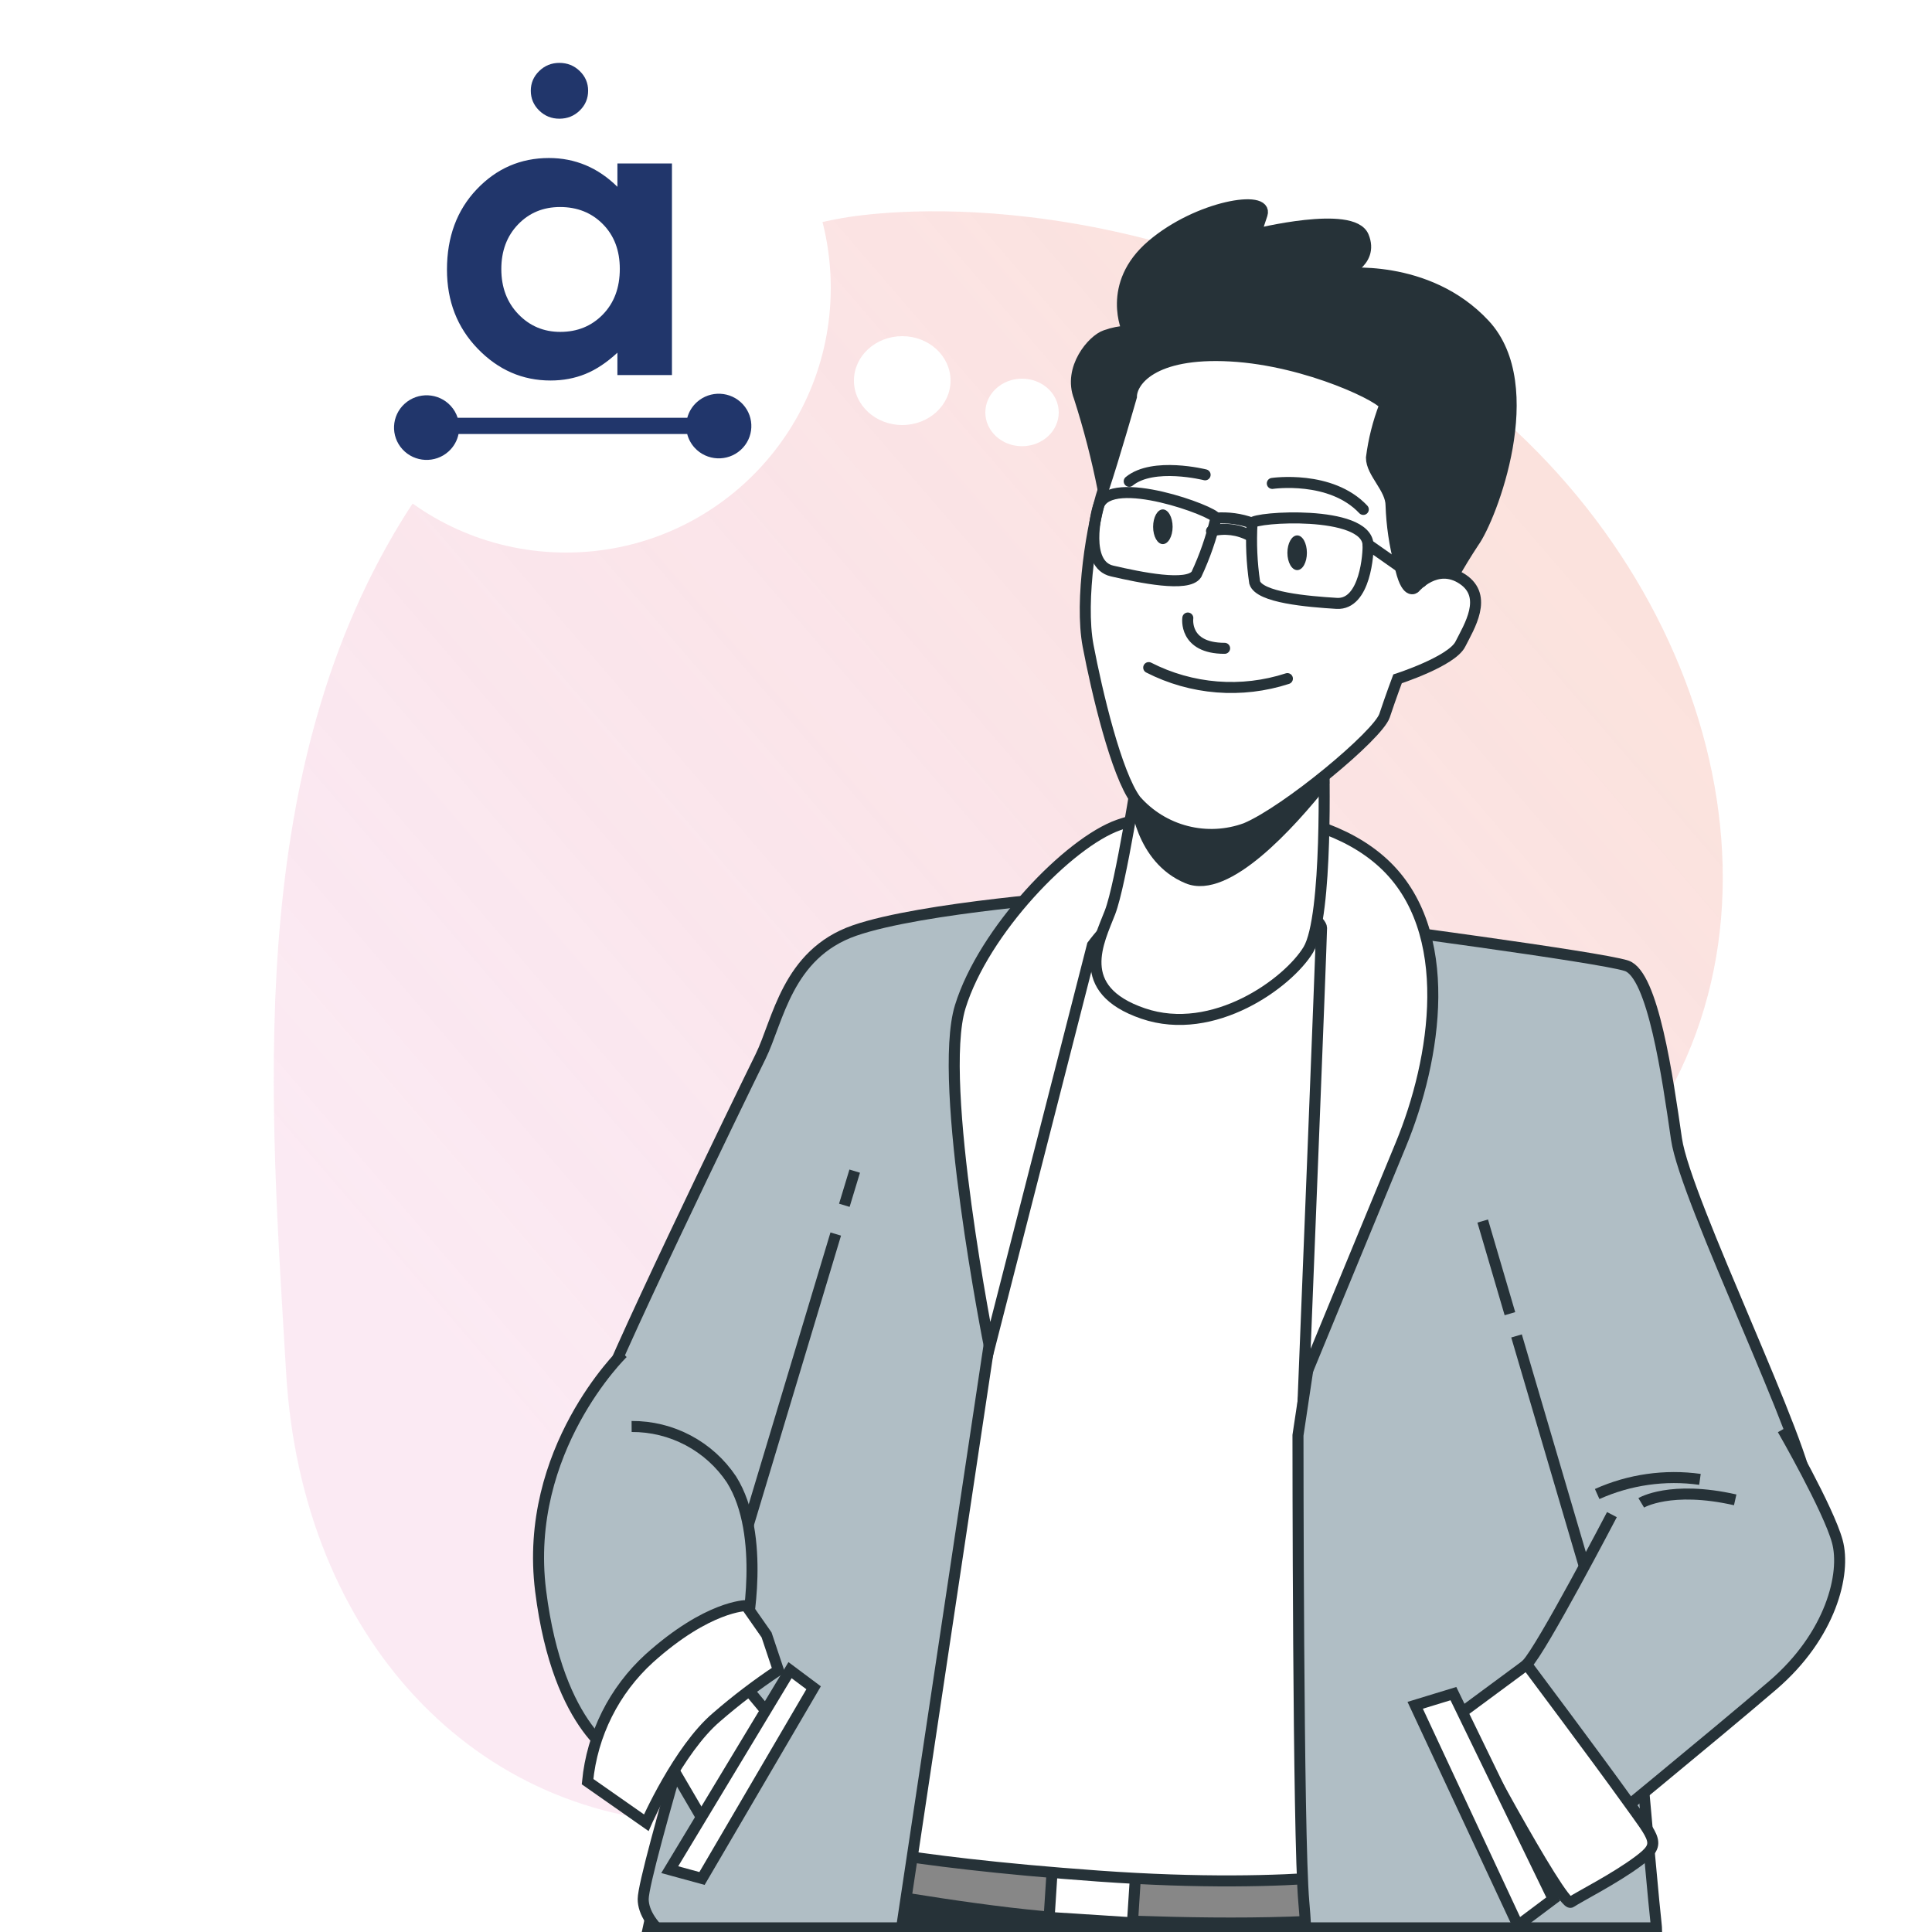 <svg width="500" height="500" viewBox="0 0 500 500" fill="none" xmlns="http://www.w3.org/2000/svg">
<g clip-path="url(#clip0_3_2550)">
<g opacity="0.7" filter="url(#filter0_f_3_2550)">
<path d="M217.128 56.597C217.128 56.597 144.736 68.127 103.78 135.045C62.824 201.962 70.005 286.595 74.045 355.274C78.085 423.953 123.178 471.525 182.472 471.975C241.765 472.425 252.399 418.282 315.21 381.581C378.022 344.88 400.242 344.744 433.536 279.748C466.83 214.753 430.079 124.475 353.933 84.157C277.786 43.838 217.128 56.597 217.128 56.597Z" fill="url(#paint0_linear_3_2550)" fill-opacity="0.3"/>
</g>
<path d="M206.74 480.074C206.74 480.074 199.157 561.354 205.229 603.889C209.152 630.759 214.481 657.404 221.194 683.715C221.194 683.715 222.705 739.165 231.058 770.326C239.412 801.486 237.131 830.338 237.131 835.64C237.131 840.943 237.901 849.325 237.901 849.325C237.901 849.325 241.692 847.785 256.118 849.325C270.544 850.864 291.811 865.261 291.811 865.261C291.811 865.261 296.373 843.993 294.862 836.41C293.351 828.827 288.79 821.956 288.79 813.603C288.79 805.25 291.811 753.734 290.301 739.165C288.79 724.597 285.739 696.63 285.739 692.097C285.739 687.564 281.178 632.826 281.178 623.675C281.178 614.523 285.739 575.209 285.739 575.209H292.581C292.581 575.209 293.351 631.401 296.373 652.669C299.395 673.936 298.654 699.766 300.934 707.349C302.812 716.117 304.079 725.005 304.726 733.948C304.357 747.889 304.871 761.839 306.266 775.714C308.546 796.241 310.057 822.811 310.827 825.092C311.597 827.373 306.266 833.445 306.266 838.776C306.266 844.107 315.36 861.584 315.36 861.584C315.36 861.584 335.117 852.461 347.262 852.461C353.8 852.225 360.303 853.524 366.249 856.252C369.61 850.346 372.655 844.265 375.372 838.035C377.653 831.963 369.299 815.997 369.299 815.997C369.299 815.997 376.142 759.806 376.142 747.576C376.142 735.345 372.35 717.213 372.35 701.961C372.35 686.708 367.788 667.75 367.019 660.936C366.249 654.123 366.249 642.719 366.249 640.438C366.249 638.157 370.069 578.146 371.58 556.878C373.091 535.61 369.299 480.929 369.299 480.929V474.087L207.624 464.993L206.74 480.074Z" fill="#263238" stroke="#263238" stroke-width="2.851" stroke-miterlimit="10"/>
<path d="M224.53 489.568C224.53 489.568 258.285 495.64 277.785 496.553C297.285 497.465 328.588 498.691 352.935 496.239L351.738 482.241L226.953 474.344L224.53 489.568Z" fill="#878787" stroke="#263238" stroke-width="2.851" stroke-miterlimit="10"/>
<path d="M293.94 484.248L272.375 482.861L271.515 496.233L293.08 497.62L293.94 484.248Z" fill="white" stroke="#263238" stroke-width="2.851" stroke-miterlimit="10"/>
<path d="M302.446 226.371C302.446 226.371 239.412 245.387 237.131 246.128C234.85 246.869 213.583 476.397 213.583 476.397C213.583 476.397 231.059 481.699 284.228 485.52C337.398 489.34 363.227 483.239 363.227 483.239L363.997 240.17C363.997 240.17 329.045 225.516 302.446 226.371Z" fill="white" stroke="#263238" stroke-width="2.851" stroke-miterlimit="10"/>
<path d="M229.548 524.121L227.267 535.525C212.894 534.637 199.009 529.976 187.012 522.011L165.744 508.327L169.536 490.851C169.536 490.851 200.668 507.557 208.28 510.608C215.892 513.658 229.548 524.121 229.548 524.121Z" fill="white" stroke="#263238" stroke-width="2.851" stroke-miterlimit="10"/>
<path d="M258.399 331.969L229.548 524.121C229.548 524.121 214.352 520.329 195.337 513.487C176.321 506.645 166.457 498.32 166.457 491.478C166.457 484.636 188.494 412.479 188.494 412.479C188.494 412.479 152.801 372.994 154.283 365.382C155.766 357.77 192.258 282.705 196.819 273.468C201.381 264.231 203.661 246.898 221.137 240.825C238.613 234.753 281.89 231.703 281.89 231.703L258.399 331.969Z" fill="#B0BEC5" stroke="#263238" stroke-width="2.851" stroke-miterlimit="10"/>
<path d="M346.52 300.809L335.915 371.454C335.915 371.454 335.915 475.513 337.426 492.219C338.937 508.925 337.426 522.61 341.218 526.43C345.009 530.25 417.936 514.285 422.497 512.774C427.059 511.263 429.34 503.651 428.57 497.579C427.8 491.506 420.217 404.924 420.217 404.924C420.217 404.924 468.083 398.082 468.083 386.678C468.083 375.275 436.182 310.73 433.872 294.765C431.563 278.8 427.8 252.229 420.958 249.948C414.116 247.668 350.312 239.314 350.312 239.314L346.52 300.809Z" fill="#B0BEC5" stroke="#263238" stroke-width="2.851" stroke-miterlimit="10"/>
<path d="M218.515 311.927L221.195 303.089" stroke="#263238" stroke-width="2.851" stroke-miterlimit="10"/>
<path d="M190.804 404.126L216.291 319.368" stroke="#263238" stroke-width="2.851" stroke-miterlimit="10"/>
<path d="M392.478 345.739L410.324 406.407" stroke="#263238" stroke-width="2.851" stroke-miterlimit="10"/>
<path d="M383.725 316.004L390.767 339.98" stroke="#263238" stroke-width="2.851" stroke-miterlimit="10"/>
<path d="M282.717 244.617L256.089 348.676C256.089 348.676 242.434 280.254 248.506 260.554C254.578 240.854 276.616 218.018 289.531 213.485C302.445 208.952 338.88 205.873 357.953 223.349C377.025 240.825 371.637 274.238 362.514 296.276C353.391 318.313 337.455 357.029 337.455 357.029C337.455 357.029 342.016 242.992 342.016 240.141C342.016 237.29 324.54 224.946 310.884 224.946C297.228 224.946 282.717 244.617 282.717 244.617Z" fill="white" stroke="#263238" stroke-width="2.851" stroke-miterlimit="10"/>
<path d="M294.663 199.031C294.663 199.031 290.13 228.652 287.279 236.093C284.428 243.534 277.586 256.049 295.831 262.293C314.077 268.536 333.435 254.339 338.595 245.786C343.755 237.233 342.586 196.779 342.586 196.779C342.586 196.779 325.994 212.715 294.663 199.031Z" fill="white" stroke="#263238" stroke-width="2.851" stroke-miterlimit="10"/>
<path d="M342.529 196.75C342.529 196.75 325.994 212.715 294.662 199.031C294.662 199.031 294.206 201.882 293.493 206.301L293.921 206.985C293.921 206.985 295.033 222.209 307.377 227.284C317.441 231.446 333.748 213.428 342.615 202.281C342.586 198.888 342.529 196.75 342.529 196.75Z" fill="#263238" stroke="#263238" stroke-width="2.851" stroke-miterlimit="10"/>
<path d="M285.511 126.789C283.905 118.664 281.83 110.64 279.296 102.756C276.445 95.372 282.717 87.959 286.138 86.819C287.973 86.162 289.894 85.778 291.84 85.678C291.84 85.678 286.138 73.705 298.112 63.47C310.086 53.235 328.303 50.356 326.621 55.487L324.911 60.619C324.911 60.619 349.999 54.347 352.85 61.189C355.7 68.031 347.148 70.854 347.148 70.854C347.148 70.854 369.356 68.003 384.21 83.968C399.063 99.933 385.92 134.087 381.359 140.359C377.517 146.195 374.087 152.291 371.095 158.605C371.095 158.605 365.394 163.708 360.262 160.316C355.13 156.923 354.018 126.105 343.156 115.3C332.294 104.495 308.945 99.905 303.244 106.747C297.542 113.589 297.542 127.844 293.55 129.554C289.559 131.265 285.511 126.789 285.511 126.789Z" fill="#263238" stroke="#263238" stroke-width="2.851" stroke-miterlimit="10"/>
<path d="M292.809 102.67C292.809 102.67 288.333 118.378 285.511 126.789C282.689 135.199 279.353 155.298 281.605 167.158C283.857 179.017 288.875 200.257 293.921 207.07C297.377 211.028 301.952 213.844 307.042 215.147C312.132 216.45 317.498 216.179 322.43 214.369C333.064 209.864 356.641 190.25 358.323 185.204C360.005 180.158 361.687 175.682 361.687 175.682C361.687 175.682 375.685 171.177 377.938 166.701C380.19 162.225 385.236 154.357 378.508 149.881C371.78 145.405 366.163 152.105 366.163 152.105C366.163 152.105 363.911 154.357 362.229 145.947C360.927 140.999 360.181 135.922 360.005 130.808C360.005 126.332 354.931 122.398 354.931 118.464C355.516 113.858 356.655 109.34 358.323 105.008C358.865 103.326 338.681 93.233 318.41 92.121C298.14 91.01 292.809 98.764 292.809 102.67Z" fill="white" stroke="#263238" stroke-width="2.851" stroke-miterlimit="10" stroke-linecap="round"/>
<path d="M307.406 159.945C307.406 159.945 306.266 167.785 316.928 167.785" stroke="#263238" stroke-width="2.851" stroke-miterlimit="10" stroke-linecap="round"/>
<path d="M297.285 172.774C302.786 175.587 308.788 177.287 314.948 177.777C321.107 178.266 327.302 177.535 333.178 175.625" stroke="#263238" stroke-width="2.851" stroke-miterlimit="10" stroke-linecap="round"/>
<path d="M311.882 122.883C311.882 122.883 298.426 119.49 292.239 124.565" stroke="#263238" stroke-width="2.851" stroke-miterlimit="10" stroke-linecap="round"/>
<path d="M329.273 125.107C329.273 125.107 344.411 122.883 352.821 131.835" stroke="#263238" stroke-width="2.851" stroke-miterlimit="10" stroke-linecap="round"/>
<path d="M303.472 136.339C303.472 138.82 302.332 140.815 300.935 140.815C299.538 140.815 298.426 138.82 298.426 136.339C298.426 133.859 299.538 131.835 300.935 131.835C302.332 131.835 303.472 133.859 303.472 136.339Z" fill="#263238"/>
<path d="M338.224 143.067C338.224 145.548 337.113 147.543 335.716 147.543C334.319 147.543 333.178 145.548 333.178 143.067C333.178 140.587 334.319 138.563 335.716 138.563C337.113 138.563 338.224 140.587 338.224 143.067Z" fill="#263238"/>
<path d="M314.676 134.087C313.502 139.104 311.811 143.986 309.63 148.655C307.406 152.019 295.062 149.453 287.792 147.771C280.522 146.089 283.63 132.718 284.342 130.837C287.45 122.341 314.533 132.405 314.676 134.087Z" stroke="#263238" stroke-width="2.851" stroke-miterlimit="10" stroke-linecap="round"/>
<path d="M324.027 135.37C323.723 140.512 323.952 145.671 324.711 150.765C325.908 154.642 338.452 155.697 345.922 156.153C353.391 156.61 354.189 142.925 354.047 140.901C353.477 131.892 324.654 133.774 324.027 135.37Z" stroke="#263238" stroke-width="2.851" stroke-miterlimit="10" stroke-linecap="round"/>
<path d="M314.676 134.087C317.849 133.849 321.036 134.287 324.027 135.37" stroke="#263238" stroke-width="2.851" stroke-miterlimit="10" stroke-linecap="round"/>
<path d="M313.536 137.423C316.919 136.556 320.505 137.004 323.571 138.677" stroke="#263238" stroke-width="2.851" stroke-miterlimit="10" stroke-linecap="round"/>
<path d="M354.047 140.901L367.845 150.594" stroke="#263238" stroke-width="2.851" stroke-miterlimit="10" stroke-linecap="round"/>
<path d="M417.166 391.981C417.166 391.981 398.92 426.905 395.129 430.696C392.724 433.184 390.681 435.995 389.056 439.05L410.324 476.397C410.324 476.397 443.737 449.056 458.79 436.142C473.842 423.227 477.777 407.262 475.496 398.909C473.215 390.555 461.355 369.943 461.355 369.943" fill="#B0BEC5"/>
<path d="M417.166 391.981C417.166 391.981 398.92 426.905 395.129 430.696C392.724 433.184 390.681 435.995 389.056 439.05L410.324 476.397C410.324 476.397 443.737 449.056 458.79 436.142C473.842 423.227 477.777 407.262 475.496 398.909C473.215 390.555 461.355 369.943 461.355 369.943" stroke="#263238" stroke-width="2.851" stroke-miterlimit="10"/>
<path d="M395.129 430.782C395.129 430.782 413.346 455.1 420.958 465.734C428.57 476.368 430.052 477.138 423.98 481.671C417.908 486.204 408.785 490.794 406.532 492.305C404.28 493.816 377.653 443.696 377.653 443.696L395.129 430.782Z" fill="white" stroke="#263238" stroke-width="2.851" stroke-miterlimit="10"/>
<path d="M413.346 386.65C421.68 382.912 430.899 381.598 439.945 382.858" stroke="#263238" stroke-width="2.851" stroke-miterlimit="10"/>
<path d="M424.75 388.93C424.75 388.93 432.333 384.369 449.068 388.161" stroke="#263238" stroke-width="2.851" stroke-miterlimit="10"/>
<path d="M376.141 438.308L401.971 491.478L392.848 498.32L366.249 441.33L376.141 438.308Z" fill="white" stroke="#263238" stroke-width="2.851" stroke-miterlimit="10"/>
<path d="M172.558 455.015L183.22 473.232L201.438 446.661L190.034 432.977L172.558 455.015Z" fill="white" stroke="#263238" stroke-width="2.851" stroke-miterlimit="10"/>
<path d="M163.463 369.174C168.564 369.141 173.594 370.374 178.102 372.762C182.609 375.15 186.454 378.619 189.293 382.858C198.387 397.284 193.084 422.343 193.084 422.343L160.413 455.015C160.413 455.015 144.476 448.172 139.915 411.709C135.353 375.246 161.183 350.187 161.183 350.187" fill="#B0BEC5"/>
<path d="M163.463 369.174C168.564 369.141 173.594 370.374 178.102 372.762C182.609 375.15 186.454 378.619 189.293 382.858C198.387 397.284 193.084 422.343 193.084 422.343L160.413 455.015C160.413 455.015 144.476 448.172 139.915 411.709C135.353 375.246 161.183 350.187 161.183 350.187" stroke="#263238" stroke-width="2.851" stroke-miterlimit="10"/>
<path d="M198.387 423.113L193.084 415.529C193.084 415.529 183.22 415.529 168.025 429.185C158.933 437.473 153.244 448.842 152.06 461.087L167.255 471.721C167.255 471.721 175.608 452.734 185.472 444.381C190.528 439.995 195.861 435.938 201.437 432.236L198.387 423.113Z" fill="white" stroke="#263238" stroke-width="2.851" stroke-miterlimit="10"/>
<path d="M204.459 432.236L173.327 483.866L181.68 486.147L210.56 436.797L204.459 432.236Z" fill="white" stroke="#263238" stroke-width="2.851" stroke-miterlimit="10"/>
<path d="M146.5 143C184.332 143 215 112.332 215 74.5C215 36.669 184.332 6 146.5 6C108.668 6 78 36.669 78 74.5C78 112.332 108.668 143 146.5 143Z" fill="white"/>
<path fill-rule="evenodd" clip-rule="evenodd" d="M104.732 104.478C108.177 101.37 113.509 101.62 116.642 105.036C117.485 105.955 118.083 107.011 118.44 108.122H177.869C178.269 106.616 179.098 105.203 180.346 104.076C183.79 100.969 189.122 101.219 192.256 104.635C195.389 108.051 195.137 113.339 191.693 116.447C188.249 119.554 182.917 119.304 179.783 115.889C178.818 114.836 178.173 113.606 177.845 112.316H118.671C118.329 114.003 117.461 115.601 116.079 116.848C112.635 119.956 107.303 119.706 104.17 116.29C101.036 112.874 101.288 107.586 104.732 104.478Z" fill="#21366B"/>
<path fill-rule="evenodd" clip-rule="evenodd" d="M159.783 42.302H173.9V97.064H159.783V91.277C157.025 93.829 154.264 95.664 151.492 96.788C148.724 97.911 145.716 98.475 142.482 98.475C135.215 98.475 128.931 95.731 123.631 90.245C118.328 84.759 115.675 77.937 115.675 69.784C115.675 61.33 118.242 54.4 123.374 48.996C128.505 43.596 134.734 40.894 142.069 40.894C145.444 40.894 148.61 41.515 151.572 42.755C154.531 43.997 157.268 45.859 159.785 48.342V42.302H159.783ZM144.943 53.578C140.583 53.578 136.954 55.081 134.07 58.084C131.185 61.086 129.741 64.938 129.741 69.635C129.741 74.366 131.211 78.26 134.148 81.311C137.085 84.365 140.699 85.892 144.995 85.892C149.429 85.892 153.104 84.391 156.02 81.388C158.944 78.385 160.405 74.45 160.405 69.584C160.405 64.821 158.944 60.961 156.02 58.007C153.102 55.056 149.411 53.578 144.943 53.578ZM144.763 16.275C146.833 16.275 148.588 16.978 150.038 18.388C151.486 19.798 152.207 21.491 152.207 23.471C152.207 25.484 151.486 27.197 150.038 28.605C148.588 30.015 146.833 30.72 144.763 30.72C142.729 30.72 140.987 30.014 139.541 28.605C138.097 27.197 137.369 25.485 137.369 23.471C137.369 21.491 138.097 19.798 139.541 18.388C140.987 16.977 142.728 16.275 144.763 16.275Z" fill="#21366B"/>
<ellipse cx="233.5" cy="98.5" rx="12.5" ry="11.5" fill="white"/>
<ellipse cx="264.5" cy="106.74" rx="9.5" ry="8.74" fill="white"/>
<path d="M167 500H428" stroke="#263238" stroke-width="5"/>
</g>
<defs>
<filter id="filter0_f_3_2550" x="22.163" y="5.997" width="472.373" height="514.666" filterUnits="userSpaceOnUse" color-interpolation-filters="sRGB">
<feFlood flood-opacity="0" result="BackgroundImageFix"/>
<feBlend mode="normal" in="SourceGraphic" in2="BackgroundImageFix" result="shape"/>
<feGaussianBlur stdDeviation="24.342" result="effect1_foregroundBlur_3_2550"/>
</filter>
<linearGradient id="paint0_linear_3_2550" x1="159.664" y1="408.736" x2="429.128" y2="176.65" gradientUnits="userSpaceOnUse">
<stop stop-color="#D93B92" stop-opacity="0.5"/>
<stop offset="1" stop-color="#EE7961"/>
</linearGradient>
<clipPath id="clip0_3_2550">
<rect width="500" height="500" fill="white"/>
</clipPath>
</defs>
</svg>
